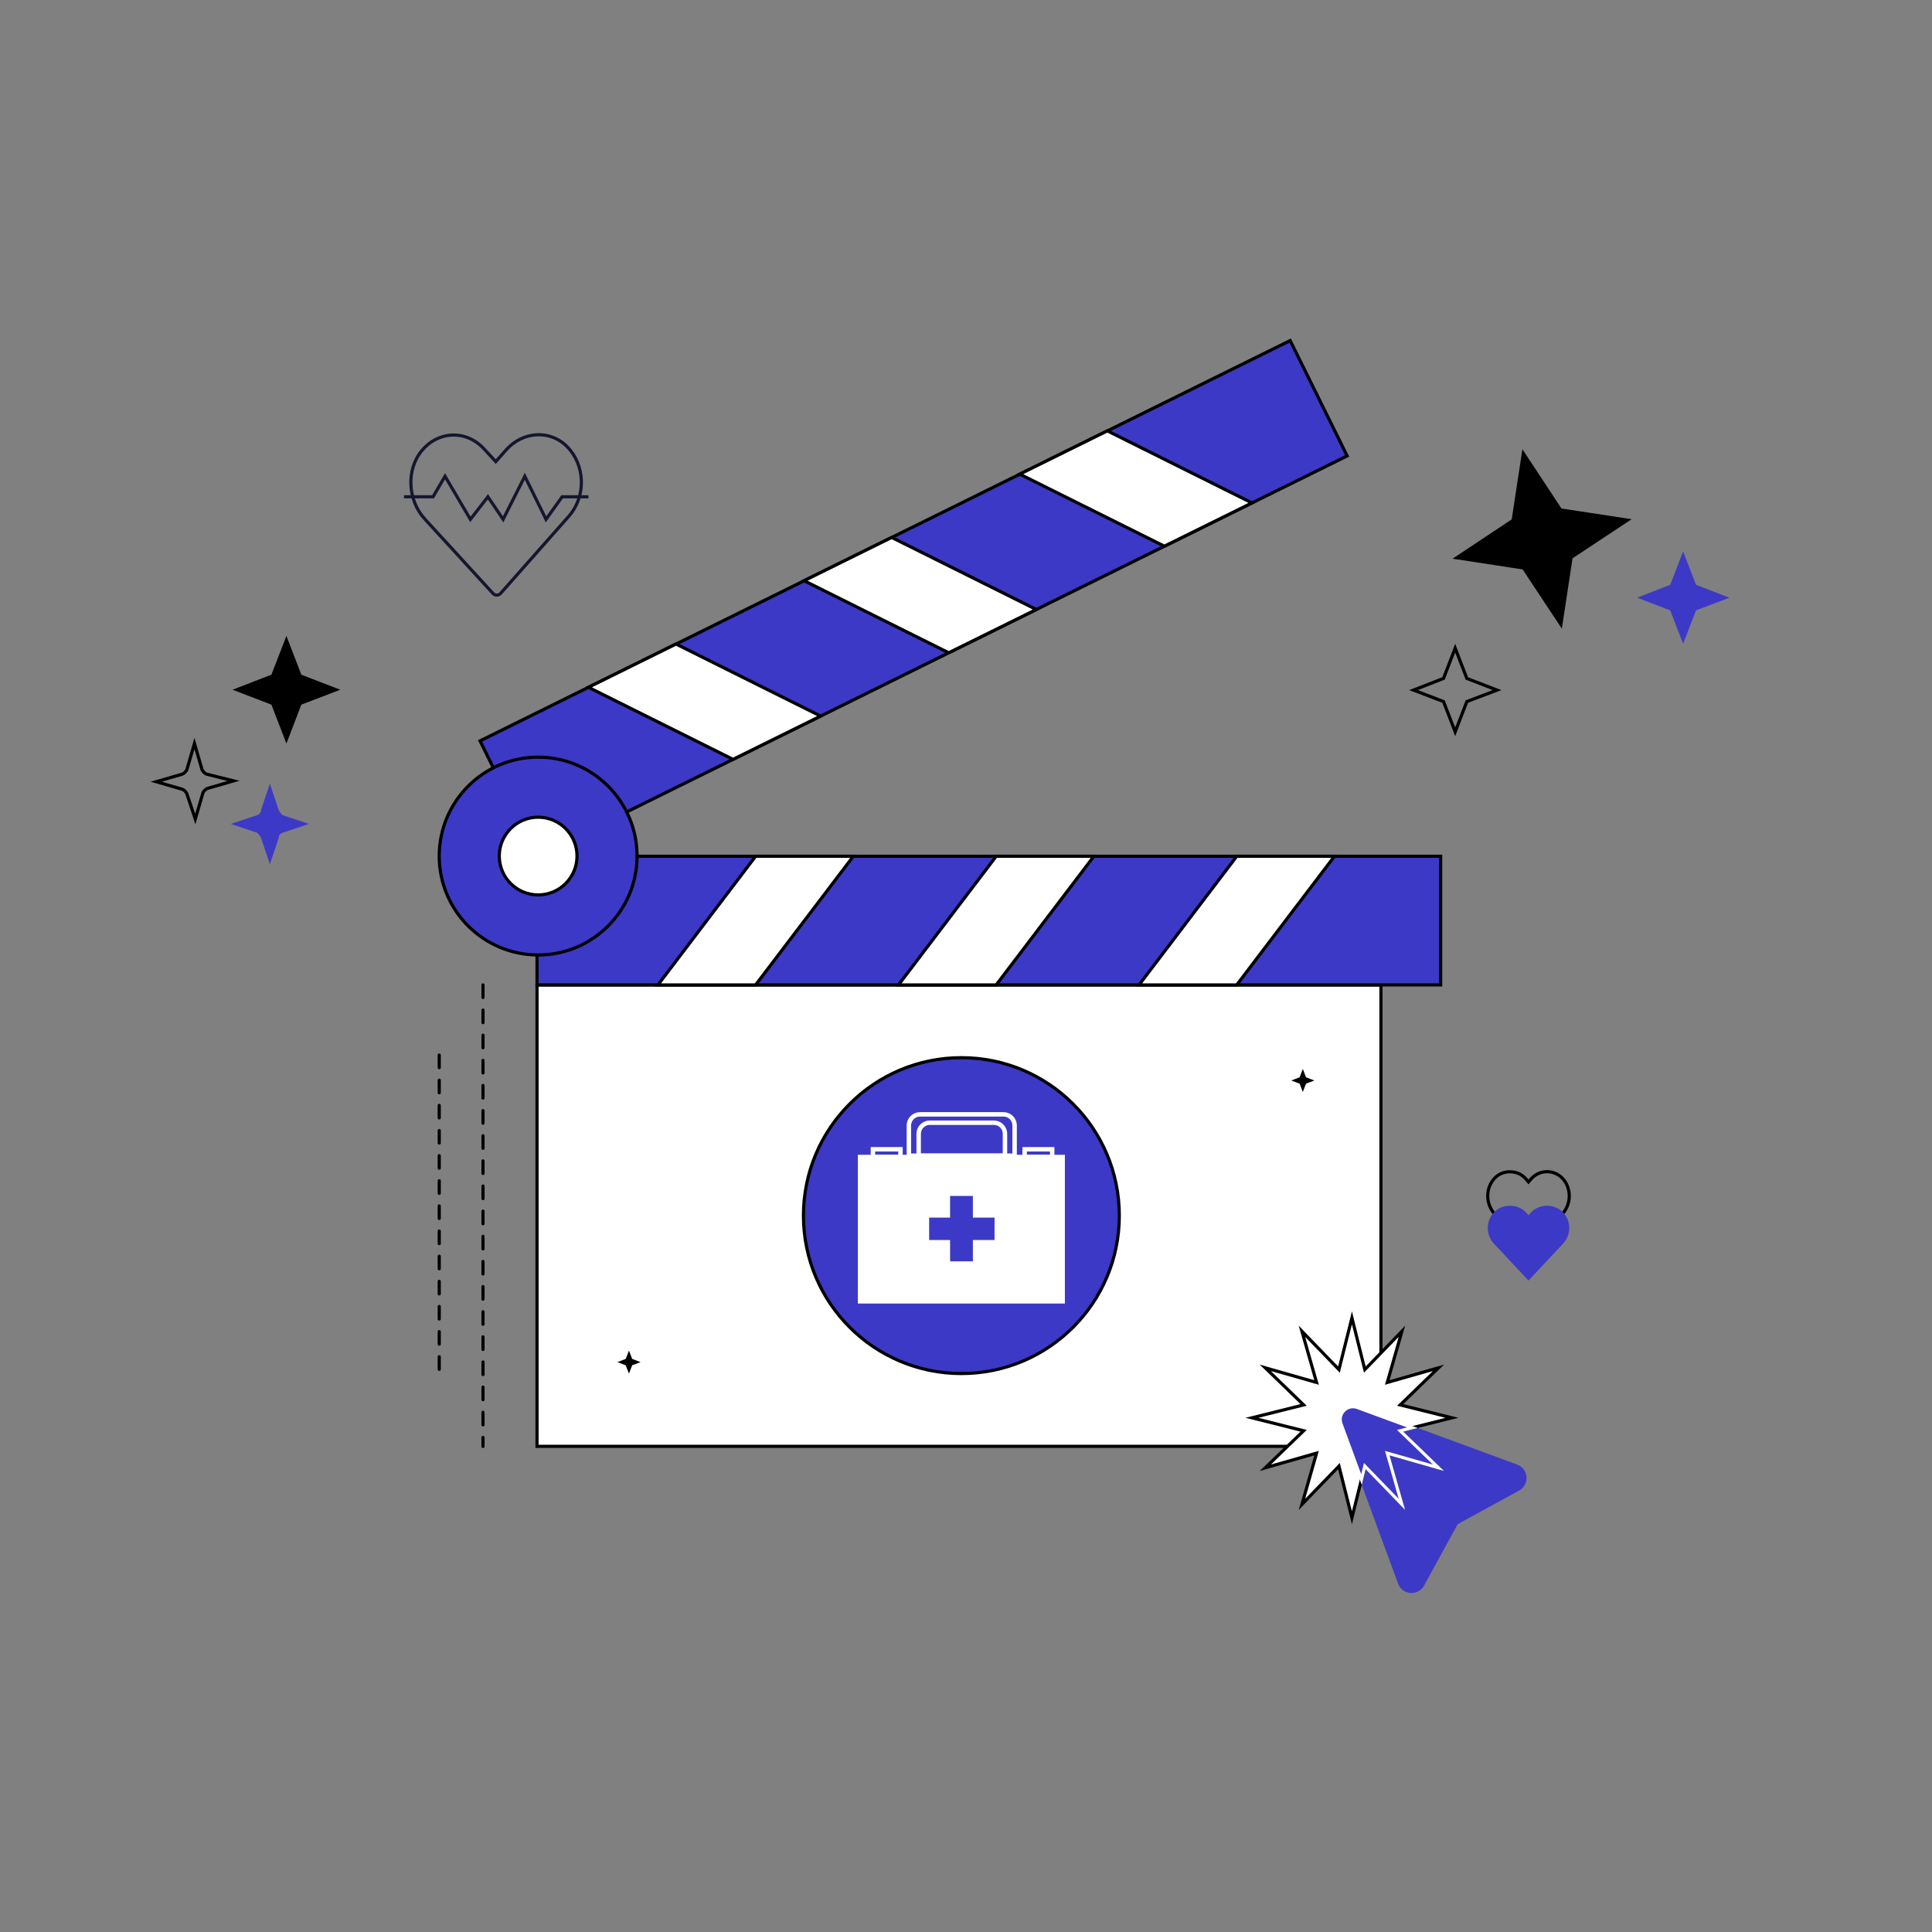 <svg width="435" height="435" viewBox="0 0 435 435" fill="none" xmlns="http://www.w3.org/2000/svg">
<rect x="0" y="0" width="435" height="435" fill="#808080" stroke="none"/>
<path d="M108.75 221.759L108.75 325.674" stroke="black" stroke-width="0.709" stroke-miterlimit="2.613" stroke-linecap="round" stroke-linejoin="round" stroke-dasharray="2.83 2.83"/>
<path d="M98.897 237.557L98.897 309.876" stroke="black" stroke-width="0.709" stroke-miterlimit="2.613" stroke-linecap="round" stroke-linejoin="round" stroke-dasharray="2.83 2.83"/>
<path d="M64.491 143.182L67.851 151.913L76.612 155.296L67.851 158.654L64.491 167.409L61.106 158.654L52.369 155.296L61.106 151.913L64.491 143.182Z" fill="black"/>
<path d="M310.928 221.759H120.914V325.648H310.928V221.759Z" fill="white" stroke="black" stroke-width="0.71"/>
<path d="M290.487 76.68L108.084 166.813L120.917 192.783L303.32 102.65L290.487 76.68Z" fill="#3C39C6" stroke="black" stroke-width="0.71"/>
<path d="M249.324 97.009L229.605 106.754L262.159 122.978L281.878 113.233L249.324 97.009Z" fill="white" stroke="black" stroke-width="0.71"/>
<path d="M200.768 121.007L181.049 130.752L213.602 146.976L233.321 137.231L200.768 121.007Z" fill="white" stroke="black" stroke-width="0.71"/>
<path d="M152.209 145.005L132.49 154.75L165.044 170.973L184.763 161.229L152.209 145.005Z" fill="white" stroke="black" stroke-width="0.71"/>
<path d="M324.375 192.791H120.914V221.759H324.375V192.791Z" fill="#3C39C6" stroke="black" stroke-width="0.71"/>
<path d="M278.459 221.759H256.463L278.459 192.791H300.454L278.459 221.759Z" fill="white" stroke="black" stroke-width="0.71"/>
<path d="M224.295 221.759H202.299L224.295 192.791H246.29L224.295 221.759Z" fill="white" stroke="black" stroke-width="0.71"/>
<path d="M170.13 221.759H148.135L170.13 192.791H192.128L170.13 221.759Z" fill="white" stroke="black" stroke-width="0.71"/>
<path d="M216.459 309.262C236.098 309.262 252.019 293.341 252.019 273.702C252.019 254.062 236.098 238.141 216.459 238.141C196.819 238.141 180.898 254.062 180.898 273.702C180.898 293.341 196.819 309.262 216.459 309.262Z" fill="#3C39C6" stroke="black" stroke-width="0.71"/>
<path d="M121.165 215.014C133.464 215.014 143.435 205.044 143.435 192.744C143.435 180.445 133.464 170.474 121.165 170.474C108.865 170.474 98.894 180.445 98.894 192.744C98.894 205.044 108.865 215.014 121.165 215.014Z" fill="#3C39C6" stroke="black" stroke-width="0.71"/>
<path d="M121.167 201.495C126 201.495 129.918 197.577 129.918 192.744C129.918 187.911 126 183.993 121.167 183.993C116.334 183.993 112.416 187.911 112.416 192.744C112.416 197.577 116.334 201.495 121.167 201.495Z" fill="white" stroke="black" stroke-width="0.71"/>
<path d="M69.569 185.516L63.603 187.501C63.035 187.785 62.751 188.069 62.751 188.636L60.762 194.591L58.773 188.636C58.489 188.069 58.205 187.785 57.921 187.501L51.955 185.516L57.921 183.531C58.489 183.248 58.773 182.964 58.773 182.397L60.762 176.442L62.751 182.397C63.035 182.964 63.319 183.248 63.603 183.531L69.569 185.516Z" fill="#3C39C6"/>
<path d="M52.587 175.815L46.654 177.535C46.271 177.726 45.888 178.108 45.697 178.49L43.974 184.412L42.06 178.681C41.869 178.299 41.486 177.917 41.103 177.726L35.17 176.006L41.103 174.287C41.486 174.096 41.869 173.714 42.06 173.332L43.783 167.409L45.506 173.332C45.697 173.714 46.08 174.096 46.463 174.287L52.587 175.815Z" stroke="black" stroke-width="0.709" stroke-miterlimit="10"/>
<path d="M301.934 320.592C301.097 318.304 303.318 316.068 305.624 316.904L323.609 323.512L341.475 330.086C343.781 330.939 344.02 334.115 341.868 335.293L327.948 342.908L320.33 356.824C319.151 358.993 315.974 358.754 315.12 356.431L308.544 338.572L301.934 320.592Z" fill="#3C39C6" stroke="#3C39C6" stroke-width="0.71" stroke-miterlimit="10"/>
<path d="M304.393 296.722L307.296 308.367L315.649 299.744L312.352 311.27L323.881 307.974L315.256 316.324L326.905 319.226L315.256 322.146L323.881 330.478L312.352 327.183L315.649 338.725L307.296 330.103L304.393 341.73L301.472 330.103L293.137 338.725L296.433 327.183L284.887 330.478L293.513 322.146L281.881 319.226L293.513 316.324L284.887 307.974L296.433 311.27L293.137 299.744L301.472 308.367L304.393 296.722Z" fill="white" stroke="black" stroke-width="0.71" stroke-miterlimit="10"/>
<path fill-rule="evenodd" clip-rule="evenodd" d="M318.012 321.456L315.257 322.146L323.883 330.478L312.354 327.183L315.65 338.725L307.298 330.103L306.543 333.127L301.934 320.592C301.097 318.304 303.318 316.068 305.624 316.904L318.012 321.456Z" fill="#3C39C6"/>
<path d="M318.012 321.456L318.098 321.8L319.216 321.52L318.134 321.122L318.012 321.456ZM315.257 322.146L315.171 321.802L314.551 321.957L315.011 322.401L315.257 322.146ZM323.883 330.478L323.785 330.82L325.151 331.21L324.13 330.223L323.883 330.478ZM312.354 327.183L312.451 326.842L311.837 326.666L312.012 327.28L312.354 327.183ZM315.65 338.725L315.395 338.972L316.38 339.989L315.992 338.628L315.65 338.725ZM307.298 330.103L307.553 329.856L307.108 329.397L306.953 330.017L307.298 330.103ZM306.543 333.127L306.209 333.25L306.608 334.332L306.887 333.213L306.543 333.127ZM301.934 320.592L301.601 320.714L301.601 320.715L301.934 320.592ZM305.624 316.904L305.746 316.571L305.745 316.57L305.624 316.904ZM317.926 321.111L315.171 321.802L315.344 322.49L318.098 321.8L317.926 321.111ZM315.011 322.401L323.636 330.734L324.13 330.223L315.504 321.891L315.011 322.401ZM323.98 330.137L312.451 326.842L312.256 327.524L323.785 330.82L323.98 330.137ZM312.012 327.28L315.309 338.823L315.992 338.628L312.695 327.085L312.012 327.28ZM315.905 338.478L307.553 329.856L307.043 330.35L315.395 338.972L315.905 338.478ZM306.953 330.017L306.198 333.041L306.887 333.213L307.642 330.189L306.953 330.017ZM306.876 333.005L302.267 320.47L301.601 320.715L306.209 333.25L306.876 333.005ZM302.268 320.47C301.534 318.466 303.48 316.504 305.502 317.238L305.745 316.57C303.155 315.631 300.66 318.143 301.601 320.714L302.268 320.47ZM305.501 317.237L317.889 321.789L318.134 321.122L305.746 316.571L305.501 317.237Z" fill="white"/>
<path d="M339.971 263.83C338.688 263.83 337.398 264.289 336.419 265.391C334.461 267.594 334.515 270.992 336.419 273.196L344.149 282.195L351.879 273.196C353.784 270.992 353.837 267.594 351.879 265.391C349.921 263.279 346.734 263.279 344.776 265.391L344.149 266.125L343.522 265.391C342.543 264.289 341.254 263.83 339.971 263.83Z" stroke="black" stroke-width="0.71"/>
<path d="M339.971 271.489C338.688 271.489 337.398 271.91 336.419 272.92C334.461 274.94 334.515 278.055 336.419 280.075L344.149 288.324L351.879 280.075C353.784 278.055 353.837 274.94 351.879 272.92C349.921 270.984 346.734 270.984 344.776 272.92L344.149 273.594L343.522 272.92C342.543 271.91 341.254 271.489 339.971 271.489Z" fill="#3C39C6"/>
<path d="M193.652 260.504H239.263V274.978V293H193.652V260.504Z" fill="white" stroke="white"/>
<path d="M213.918 269.271V274.151H209.203V279.196H213.918V283.994H219.046V279.196H223.926V274.151H219.046V269.271H213.918Z" fill="#3C39C6"/>
<rect x="196.545" y="258.767" width="6.203" height="1.737" stroke="white"/>
<rect x="230.705" y="258.767" width="6.203" height="1.737" stroke="white"/>
<path d="M207.141 250.903H225.946C227.327 250.903 228.446 252.023 228.446 253.403V260.211H204.641V253.403C204.641 252.023 205.76 250.903 207.141 250.903Z" stroke="white"/>
<path d="M209.346 252.783H223.775C225.156 252.783 226.275 253.902 226.275 255.283V260.211H206.846V255.283C206.846 253.902 207.965 252.783 209.346 252.783Z" stroke="white"/>
<path fill-rule="evenodd" clip-rule="evenodd" d="M118.166 106.439L118.481 107.079L122.995 116.244L126.283 111.647L126.39 111.499H126.572H132.49V112.209H126.755L123.227 117.14L122.882 117.622L122.62 117.09L118.159 108.032L113.6 117.093L113.327 117.634L112.989 117.132L109.836 112.458L106.192 117.151L105.871 117.564L105.605 117.113L100.202 107.937L97.808 112.033L97.706 112.209H97.502H90.961V111.499H97.298L99.895 107.057L100.2 106.534L100.507 107.056L105.952 116.302L109.576 111.636L109.877 111.249L110.151 111.655L113.238 116.232L117.845 107.076L118.166 106.439Z" fill="#15162E"/>
<path d="M97.968 119.39L95.62 116.828C91.814 112.672 91.374 105.792 94.994 101.436C95.879 100.371 96.947 99.513 98.136 98.915C99.324 98.317 100.608 97.991 101.912 97.955C103.217 97.919 104.514 98.175 105.727 98.708C106.941 99.24 108.045 100.038 108.976 101.054L111.622 103.942L113.928 101.335C117.666 97.106 123.859 96.625 127.773 100.651C128.731 101.636 129.501 102.825 130.038 104.146C130.575 105.468 130.868 106.897 130.899 108.347C130.929 109.797 130.698 111.239 130.218 112.588C129.739 113.936 129.02 115.164 128.105 116.198L115.719 130.208L112.737 133.58C112.506 133.84 112.191 133.988 111.862 133.991C111.533 133.995 111.216 133.853 110.98 133.597L97.968 119.39Z" stroke="#15162E" stroke-width="0.71" stroke-miterlimit="10"/>
<path d="M293.341 240.683L294.055 242.556L295.935 243.28L294.055 243.99L293.341 245.864L292.615 243.99L290.734 243.28L292.615 242.556L293.341 240.683Z" fill="black"/>
<path d="M141.614 304.09L142.34 305.964L144.221 306.687L142.34 307.398L141.614 309.271L140.887 307.411L139.02 306.687L140.887 305.964L141.614 304.09Z" fill="black"/>
<path d="M343.078 102.511L351.154 114.762L351.277 114.947L351.496 114.981L366.023 117.198L353.79 125.289L353.605 125.411L353.571 125.631L351.357 140.183L343.239 127.928L343.116 127.743L342.897 127.709L328.408 125.492L340.647 117.358L340.831 117.236L340.864 117.017L343.078 102.511Z" fill="black" stroke="black"/>
<path d="M327.642 145.939L330.212 152.604L330.269 152.751L330.415 152.807L337.064 155.379L330.417 157.904L330.269 157.96L330.212 158.108L327.642 164.773L325.073 158.108L325.016 157.961L324.868 157.904L318.267 155.379L324.87 152.807L325.016 152.75L325.073 152.604L327.642 145.939Z" stroke="black" stroke-width="0.71"/>
<path d="M378.963 124.146L381.864 131.669L389.376 134.575L381.864 137.429L378.963 144.952L376.062 137.429L368.602 134.575L376.062 131.669L378.963 124.146Z" fill="#3C39C6"/>
</svg>
